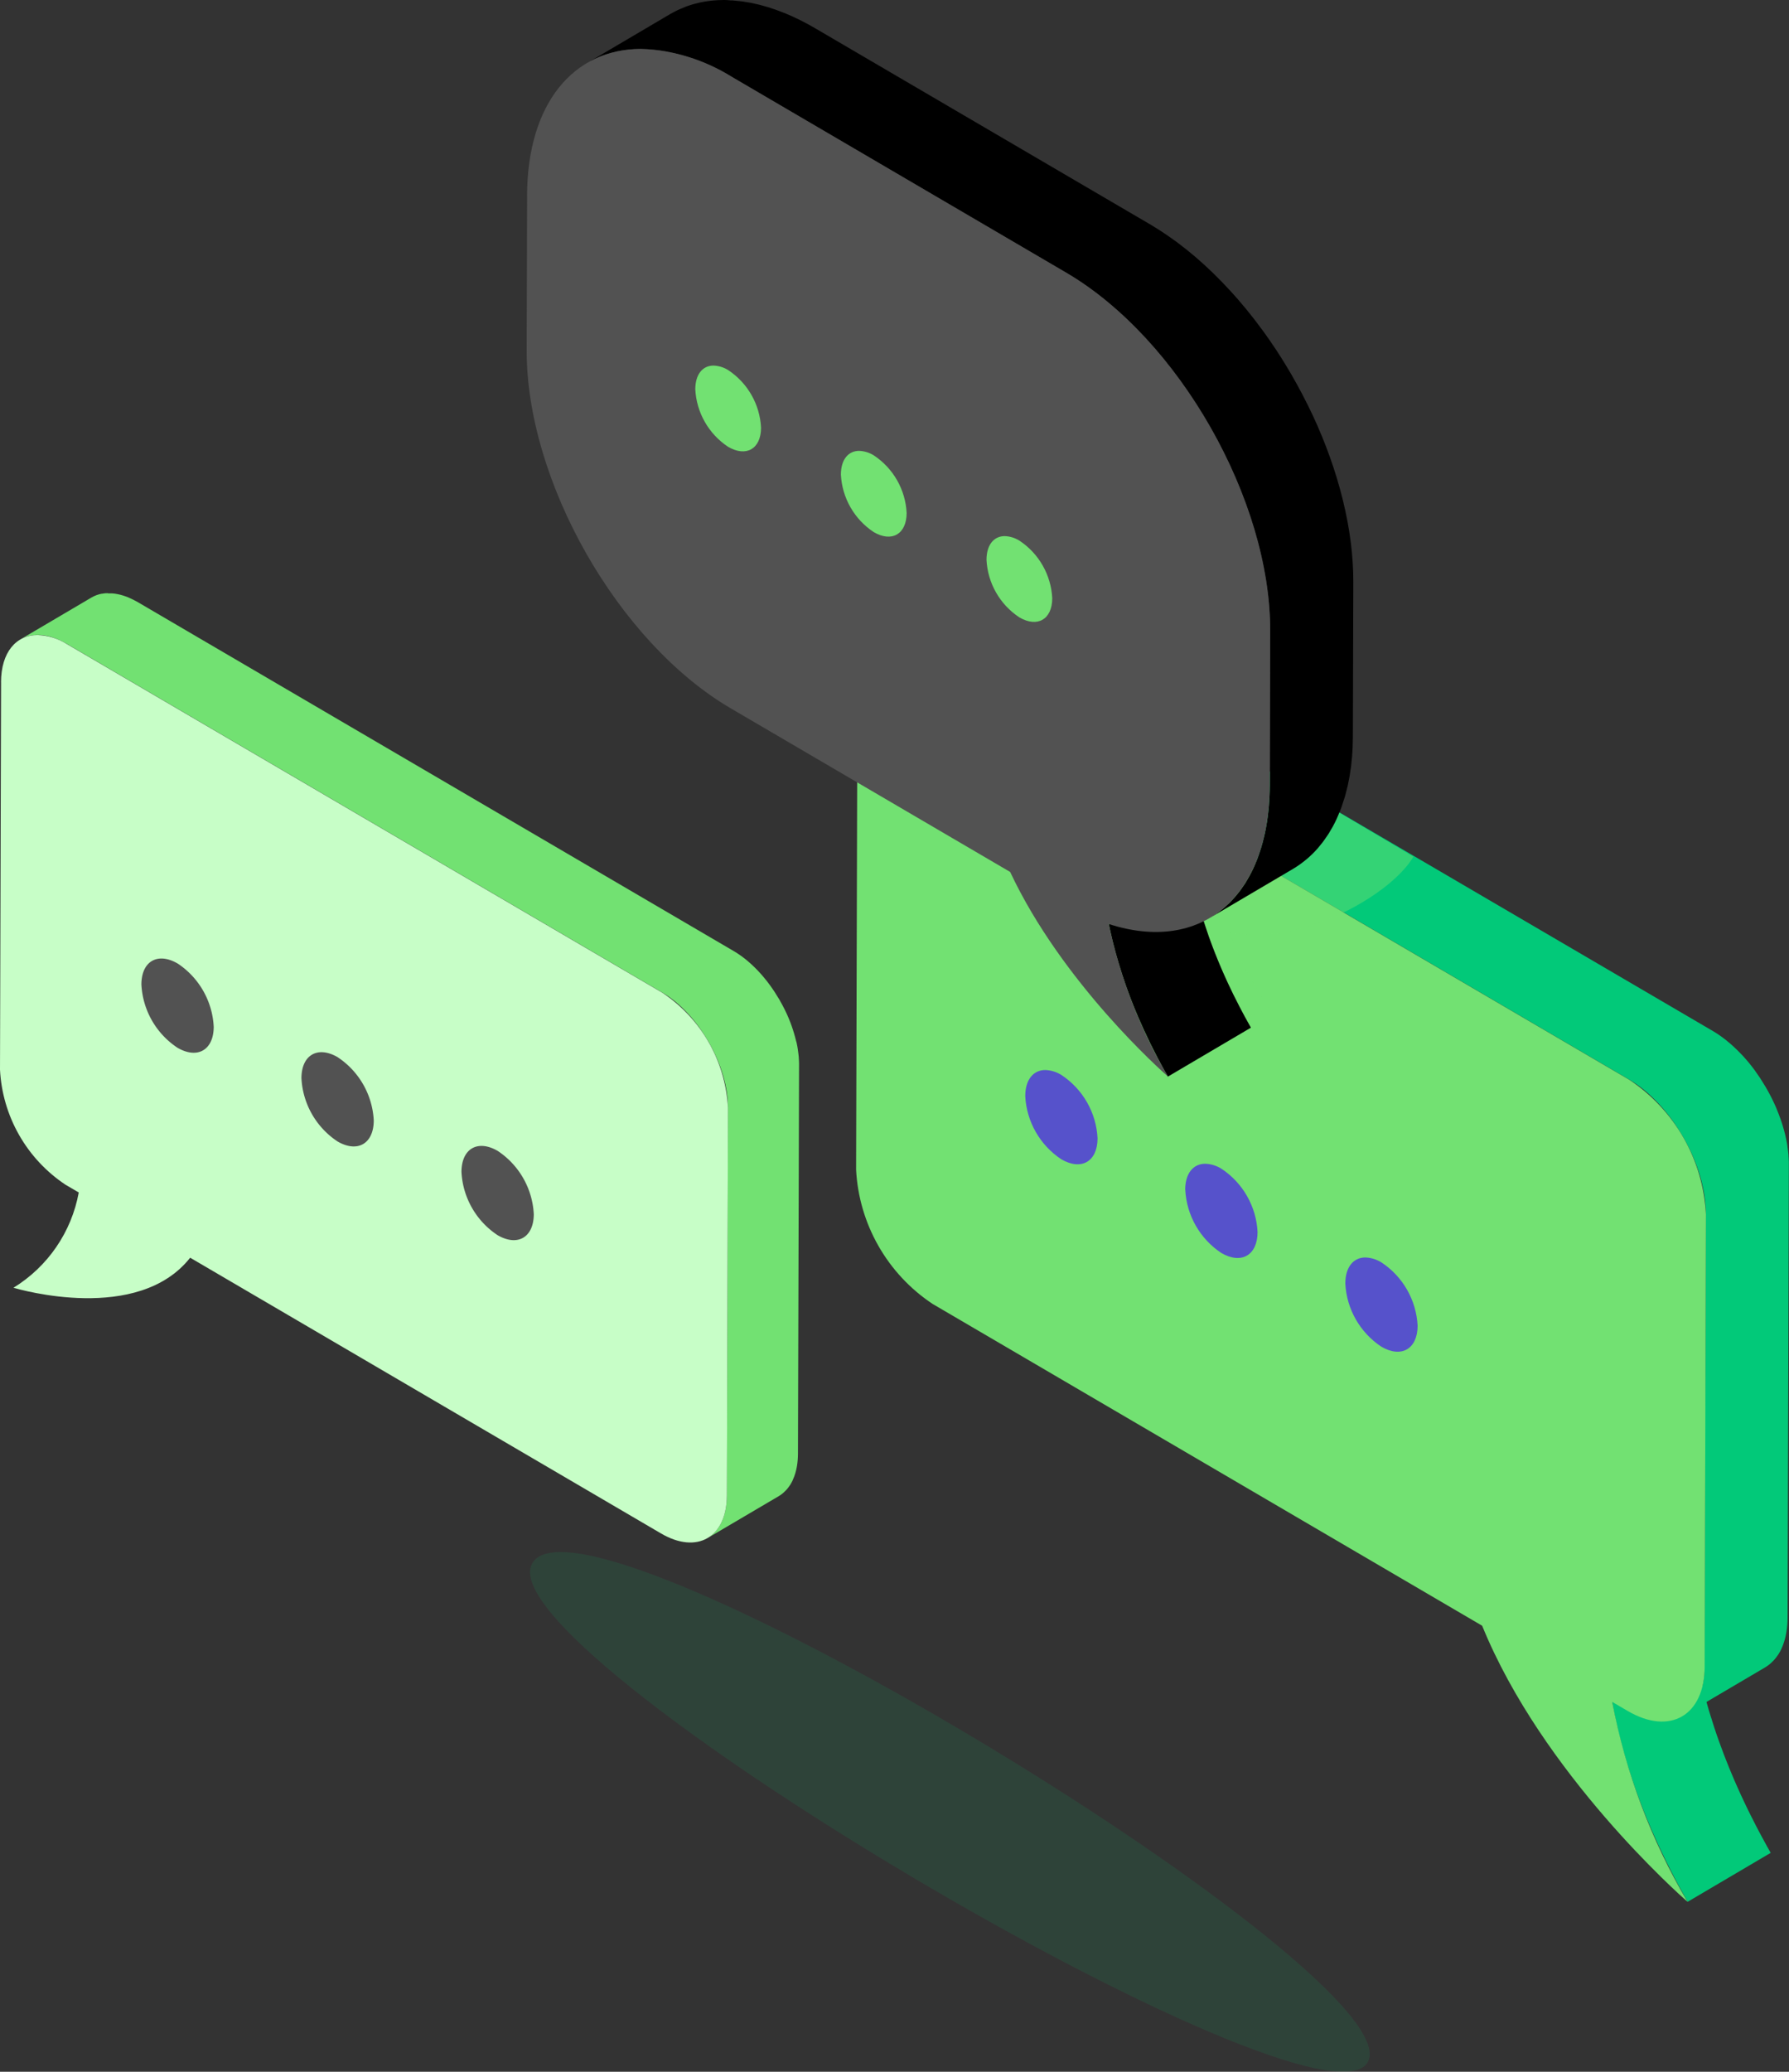 <svg height="178.001" viewBox="0 0 153.786 178.001" width="153.786" xmlns="http://www.w3.org/2000/svg" xmlns:xlink="http://www.w3.org/1999/xlink"><rect x="0" y="0" width="153.786" height="178.001" fill="#333333" stroke="none"/><clipPath id="a"><path d="m0 0h153.786v178.001h-153.786z"/></clipPath><clipPath id="b"><path d="m338.61 351.194q.036.209.076.424c.016.085.034.173.05.259.012.063.024.125.036.189.046.233.094.469.146.712l.005.023c.074.345.157.7.245 1.065.009.037.016.07.025.106.017.07.038.144.055.213q.1.39.206.794c.018.07.034.137.054.208.015.053.032.111.047.164.074.266.153.536.234.81.025.084.046.164.072.249.008.026.017.053.025.079.113.371.231.748.359 1.133l.016.048q.177.532.373 1.084c.008.022.014.043.022.064.045.127.1.259.144.388.083.226.165.452.253.683.013.034.025.067.038.1.055.145.117.293.174.44.079.2.157.4.241.6.016.04.03.078.046.117.064.156.134.316.2.473.08.191.159.381.243.574.017.039.032.077.049.117.069.157.144.319.215.478.09.2.178.4.272.607l.054.119c.066.142.139.289.207.433.112.238.224.476.341.717.025.05.047.1.072.149.055.111.116.226.172.339.153.307.309.614.47.926.043.081.08.16.123.241.084.16.173.323.259.485.065.122.129.243.2.366.215.4.434.794.664 1.2l7.14-4.206c-.23-.4-.449-.8-.664-1.2-.067-.123-.131-.245-.2-.367q-.2-.364-.381-.724-.242-.468-.471-.927c-.081-.163-.165-.327-.243-.488-.118-.242-.23-.481-.343-.719-.086-.183-.175-.368-.258-.549-.095-.205-.183-.407-.274-.609s-.178-.4-.263-.594-.163-.385-.244-.577-.166-.393-.245-.586-.162-.408-.243-.612c-.07-.179-.142-.359-.209-.535-.088-.232-.171-.458-.254-.686-.055-.15-.113-.3-.165-.45q-.2-.553-.374-1.088l-.016-.046c-.128-.386-.246-.763-.359-1.134-.034-.111-.064-.218-.1-.327-.081-.274-.16-.545-.234-.811-.035-.126-.068-.249-.1-.373-.072-.269-.14-.533-.205-.793-.027-.106-.054-.214-.08-.32-.088-.364-.171-.72-.245-1.065-.054-.25-.1-.495-.151-.735l-.036-.19c-.045-.231-.087-.46-.126-.681z" transform="translate(-338.61 -346.988)"/></clipPath><clipPath id="c"><path d="m253.76 223.506h.007zm-60.19-94.769q-.106 0-.21.01h-.06c-.016 0-.031 0-.047.007-.1.011-.2.025-.3.044h-.033-.006a3.358 3.358 0 0 0 -.42.117l-.037.01-.03.012c-.06.022-.117.047-.175.072-.028.012-.057.023-.085.036-.085.041-.167.083-.248.131l-7.14 4.206c.08-.047.163-.09.248-.13.027-.014.056-.025.085-.037.057-.026.115-.05.175-.072l.068-.023a3.352 3.352 0 0 1 .419-.117l.039-.007c.1-.019.2-.033.3-.044l.107-.009c.069-.006.139-.009.21-.011h.115c.056 0 .114 0 .171.005l.133.007c.047 0 .094.01.142.015s.1.011.156.019l.133.022c.056.01.112.02.169.032l.115.026c.06.014.121.029.182.045l.116.033c.065.019.131.04.2.062l.1.032c.09.031.18.065.271.1l.028.011c.1.041.2.085.3.131l.092.044c.072.034.144.07.217.108l.106.056c.1.051.191.1.287.159l59.767 34.98c.221.129.44.271.656.423l.041.029q.3.214.594.454l.066.055q.285.237.56.5l.063.06q.281.269.55.558l.041.043q.286.31.557.641l.013.016q.273.334.53.687l.03.044c.148.2.291.415.43.628.095.146.185.3.275.444.071.117.144.233.213.352.034.059.065.118.1.178.114.2.226.41.33.618l.037.072q.191.384.361.775c.005.011.01.023.015.035q.165.384.308.772c.007.018.014.037.02.056q.144.4.264.8l.011.04c.077.257.144.515.2.772l.017.072c.059.261.11.521.151.78v.021q.062.394.094.782v.063c.02.259.032.516.031.769l-.108 38.87c0 .253-.014.495-.035.729 0 .022 0 .043-.007.064-.021.215-.052.421-.09.62 0 .027-.01.052-.016.079q-.06.288-.142.552c-.01.034-.021.066-.032.1a4.944 4.944 0 0 1 -.189.489c-.005.011-.009.025-.015.036a4.255 4.255 0 0 1 -.265.485c-.016.025-.034.047-.051.071a3.729 3.729 0 0 1 -.247.329c-.034.04-.068.077-.1.115a3.253 3.253 0 0 1 -.246.241c-.036.032-.07.065-.108.095a3.2 3.2 0 0 1 -.375.265l7.132-4.2a3.2 3.2 0 0 0 .382-.27c.037-.03.072-.063.108-.094a3.352 3.352 0 0 0 .247-.242c.035-.038.07-.075.1-.115a3.746 3.746 0 0 0 .248-.33c.016-.025.034-.046.05-.071l.012-.018a4.244 4.244 0 0 0 .249-.458v-.01c.005-.011.01-.024.015-.036.049-.107.1-.217.139-.333.018-.05.034-.1.051-.156.011-.033.022-.065.032-.1s.022-.062.031-.095q.048-.165.087-.339c.009-.038.016-.079.023-.118s.011-.053.016-.079c.009-.043.018-.085.025-.129.018-.1.034-.209.047-.316.007-.057.011-.117.018-.175 0-.021 0-.043.007-.064s.006-.052.008-.079q.012-.153.019-.311t.007-.319v-.019l.108-38.87v-.052c0-.081 0-.162 0-.244 0-.106-.008-.212-.015-.319 0-.05-.008-.1-.012-.153v-.063c0-.036 0-.071-.008-.106q-.015-.161-.036-.324t-.047-.333c0-.006 0-.012 0-.018s0-.014 0-.021c-.016-.1-.032-.2-.05-.3-.021-.115-.045-.231-.07-.347-.01-.045-.021-.09-.031-.136l-.016-.073c-.011-.047-.021-.093-.032-.14q-.044-.177-.092-.354c-.025-.092-.052-.185-.08-.278l-.011-.04c0-.012-.007-.024-.01-.035q-.052-.173-.109-.346t-.117-.341l-.028-.074-.02-.055c-.025-.066-.048-.133-.074-.2-.042-.109-.085-.217-.129-.326-.034-.083-.07-.165-.1-.247l-.015-.036-.016-.038c-.047-.109-.1-.217-.146-.324s-.111-.237-.169-.354c-.009-.02-.02-.039-.03-.059l-.036-.072c-.046-.09-.09-.181-.138-.27-.061-.117-.128-.232-.192-.349-.033-.059-.064-.119-.1-.177l-.037-.068c-.056-.1-.118-.189-.176-.284-.09-.149-.18-.3-.275-.444-.015-.023-.029-.048-.044-.071q-.187-.284-.386-.557l-.03-.043v-.006q-.144-.2-.293-.39c-.077-.1-.155-.2-.233-.292l-.013-.016-.008-.01q-.126-.153-.255-.3t-.257-.289l-.037-.039-.041-.043c-.064-.069-.128-.138-.193-.2q-.138-.142-.278-.278l-.079-.075-.063-.06c-.049-.045-.1-.093-.146-.138q-.145-.132-.292-.258c-.041-.035-.082-.068-.122-.1l-.066-.054-.1-.086q-.142-.114-.287-.222c-.068-.05-.136-.1-.2-.147l-.041-.029-.04-.029q-.138-.1-.277-.186t-.275-.171l-.064-.038-59.786-34.983c-.07-.041-.138-.08-.207-.117l-.081-.042-.106-.055-.081-.043c-.045-.023-.091-.044-.137-.065l-.092-.044-.036-.017c-.088-.04-.175-.077-.262-.112l-.028-.011c-.078-.031-.156-.061-.232-.089l-.039-.013-.1-.032c-.042-.014-.084-.029-.126-.042l-.072-.02-.116-.033-.084-.023c-.033-.009-.066-.015-.1-.023l-.115-.026-.056-.013c-.038-.007-.075-.012-.113-.019s-.089-.016-.133-.022l-.041-.007c-.039-.005-.076-.008-.115-.012s-.095-.011-.142-.015h-.037c-.033 0-.064 0-.1 0-.057 0-.115-.005-.171-.006h-.043-.073" transform="translate(-184.779 -128.733)"/></clipPath><clipPath id="d"><path d="m179.913 143.738-.108 38.87a14.769 14.769 0 0 0 6.567 11.533l47.249 27.654c5.18 12.716 17.035 23.175 17.658 23.725a53.489 53.489 0 0 1 -6.477-17.181l1.336.782c3.624 2.121 6.6.4 6.612-3.82l.108-38.87a14.77 14.77 0 0 0 -6.568-11.531l-59.767-34.98a5.909 5.909 0 0 0 -2.942-.909c-2.162 0-3.66 1.735-3.668 4.728" transform="translate(-179.805 -139.01)"/></clipPath><clipPath id="e"><path d="m0 0h21.522v22.465h-21.522z"/></clipPath><clipPath id="f"><path d="m11.791 124.512c-.061 0-.12 0-.18.009h-.052l-.04.006c-.088.009-.174.021-.258.038h-.028-.006a2.879 2.879 0 0 0 -.359.1l-.033.009-.026.011c-.051.019-.1.04-.149.062-.024.011-.049.02-.072.031-.072.034-.142.071-.21.111l-6.116 3.6c.069-.041.14-.078.212-.112l.072-.031c.05-.022.1-.044.151-.063l.057-.019a2.876 2.876 0 0 1 .359-.1l.034-.006c.084-.016.171-.029.259-.038l.091-.008c.059 0 .119-.007.18-.009h.1.146l.115.006.12.013c.045 0 .089.009.135.016l.113.019c.048.009.1.017.145.027l.1.022c.052.012.1.025.156.039l.1.028q.085.025.169.053l.083.028c.078.027.156.056.235.088l.021.008c.086.034.171.072.258.112l.079.038c.062.029.124.06.187.092l.09.048c.081.043.164.088.246.137l51.2 29.964q.285.167.562.363l.035.025q.258.184.509.389l.056.047q.244.2.479.425l.054.051q.241.23.471.478l.035.036q.244.266.477.549l.011.014q.233.285.453.588l.028.04c.126.175.248.354.366.535.081.124.157.251.234.378.061.1.125.2.184.3.028.05.055.1.083.151.1.176.194.352.284.532l.031.06c.108.219.212.441.309.664l.014.032q.141.328.263.66c.005.016.011.031.017.047q.123.341.226.682l.01.035q.1.331.175.66c0 .021.009.042.014.063.05.224.094.447.13.668a.12.12 0 0 0 0 .017c.035.225.061.449.08.67v.054c.017.222.027.442.027.659l-.092 33.315c0 .216-.011.424-.03.625 0 .018 0 .036-.005.055q-.028.276-.077.531l-.014.068c-.034.165-.075.322-.122.473-.009.029-.018.057-.027.085a4.317 4.317 0 0 1 -.162.419c0 .01-.009.021-.013.031a3.565 3.565 0 0 1 -.228.416c-.013.021-.029.039-.042.06a3.122 3.122 0 0 1 -.212.283c-.029.034-.059.066-.088.1a2.874 2.874 0 0 1 -.212.207c-.03.027-.06.055-.092.081a2.731 2.731 0 0 1 -.327.231l6.116-3.6a2.681 2.681 0 0 0 .327-.231c.032-.025.061-.054.092-.08.073-.065.144-.134.212-.207.03-.032.06-.064.088-.1a3.121 3.121 0 0 0 .212-.284c.013-.02.029-.038.043-.059l.01-.015a3.621 3.621 0 0 0 .213-.393.083.083 0 0 0 0-.009c0-.01.009-.021.013-.031.042-.092.082-.186.118-.284.016-.043.029-.09.044-.134.01-.028.019-.056.028-.085s.018-.054.027-.081c.027-.095.052-.192.074-.291.007-.033.014-.068.02-.1s.009-.045.014-.068.015-.072.022-.109c.015-.089.029-.179.04-.271.006-.05.01-.1.015-.15 0-.018 0-.036.006-.055s0-.045.007-.068c.007-.087.013-.176.016-.267s.006-.181.006-.273c0-.006 0-.011 0-.016l.093-33.3q0-.127 0-.255c0-.091-.007-.182-.012-.273 0-.044-.007-.087-.01-.131 0-.018 0-.035 0-.054s0-.061-.007-.092c-.009-.092-.019-.185-.031-.278s-.025-.19-.04-.286v-.015c0-.005 0-.011 0-.017q-.02-.128-.043-.256c-.018-.1-.038-.2-.06-.3-.008-.038-.018-.077-.026-.115l-.024-.06c-.009-.041-.018-.081-.028-.121-.025-.1-.051-.2-.079-.3-.021-.079-.044-.158-.068-.236l-.01-.035c0-.011-.007-.021-.009-.032-.03-.1-.061-.2-.094-.3s-.066-.2-.1-.292c-.007-.021-.015-.041-.023-.062l-.017-.046c-.022-.058-.043-.116-.064-.173-.036-.093-.073-.187-.111-.279-.029-.07-.059-.14-.088-.209l-.013-.031-.014-.034q-.061-.139-.125-.277c-.047-.1-.1-.2-.145-.3-.008-.016-.017-.032-.025-.048l-.031-.06c-.04-.079-.079-.158-.121-.237-.052-.1-.108-.2-.163-.293-.028-.051-.055-.1-.084-.152-.011-.02-.021-.039-.033-.059-.048-.083-.1-.162-.151-.244-.077-.127-.153-.255-.235-.379-.013-.02-.025-.041-.038-.061q-.16-.243-.329-.476l-.027-.038q-.123-.169-.251-.334c-.065-.084-.132-.167-.2-.249l-.011-.014-.007-.009c-.072-.088-.144-.174-.218-.259s-.147-.167-.22-.248l-.031-.033-.035-.037c-.055-.059-.11-.118-.166-.176q-.117-.121-.237-.238l-.068-.064-.055-.052-.125-.118q-.124-.113-.25-.221l-.1-.086-.057-.047-.089-.073c-.081-.065-.163-.129-.246-.19-.057-.043-.116-.084-.174-.126l-.035-.025-.034-.025c-.079-.054-.158-.108-.237-.159s-.157-.1-.236-.146l-.055-.033-51.2-29.964c-.059-.035-.118-.068-.178-.1l-.069-.036-.09-.047-.07-.036c-.039-.02-.078-.038-.117-.056l-.078-.038-.031-.015q-.113-.051-.224-.1l-.021-.008c-.068-.027-.135-.053-.2-.077l-.034-.011-.083-.028-.108-.036-.061-.017-.1-.028-.072-.02-.085-.019-.1-.022-.048-.011-.1-.017-.113-.019-.036-.006c-.033 0-.065-.007-.1-.01l-.121-.013h-.032-.083c-.049 0-.1 0-.147 0h-.037c-.021 0-.041 0-.062 0" transform="translate(-4.261 -124.509)"/></clipPath><clipPath id="g"><path d="m.093 137.362-.093 33.296a12.649 12.649 0 0 0 5.625 9.877l1.145.67a12.182 12.182 0 0 1 -5.613 8.186c.535.155 10.707 3.093 15.19-2.581l40.475 23.69c3.1 1.817 5.652.345 5.662-3.271l.093-33.3a12.65 12.65 0 0 0 -5.626-9.877l-51.2-29.964a5.065 5.065 0 0 0 -2.52-.779c-1.852 0-3.135 1.486-3.142 4.05" transform="translate(0 -133.312)"/></clipPath><clipPath id="h"><path d="m215.331 226.856a6.936 6.936 0 0 0 3.1 5.435c1.716 1 3.111.2 3.117-1.8a6.936 6.936 0 0 0 -3.1-5.437 2.8 2.8 0 0 0 -1.393-.432c-1.018 0-1.719.817-1.723 2.232" transform="translate(-215.331 -224.624)"/></clipPath><linearGradient id="i" gradientUnits="objectBoundingBox" x1="-8.05" x2="-8.011" y1="8.527" y2="8.527"><stop offset="0" stop-color="#7775f2"/><stop offset=".307" stop-color="#716feb"/><stop offset=".727" stop-color="#625fda"/><stop offset="1" stop-color="#5652cb"/></linearGradient><clipPath id="j"><path d="m248.94 246.527a6.935 6.935 0 0 0 3.1 5.436c1.715 1 3.11.2 3.115-1.8a6.935 6.935 0 0 0 -3.1-5.435 2.8 2.8 0 0 0 -1.4-.432c-1.018 0-1.718.817-1.722 2.231" transform="translate(-248.94 -244.296)"/></clipPath><linearGradient id="k" x1="-9.339" x2="-9.3" xlink:href="#i" y1="7.736" y2="7.736"/><clipPath id="l"><path d="m282.552 266.2a6.933 6.933 0 0 0 3.1 5.436c1.716 1 3.11.2 3.116-1.8a6.932 6.932 0 0 0 -3.1-5.435 2.8 2.8 0 0 0 -1.394-.432c-1.017 0-1.717.817-1.721 2.232" transform="translate(-282.552 -263.967)"/></clipPath><linearGradient id="m" x1="-10.628" x2="-10.59" xlink:href="#i" y1="6.946" y2="6.946"/><clipPath id="n"><path d="m232.875 187.9c.034.169.069.342.107.518 0 .014.007.03.01.045q.089.411.194.844c.006.024.011.046.017.071.011.046.025.095.036.141q.084.336.178.685c.014.052.025.1.039.152.009.031.019.064.027.095.08.291.164.586.256.889l.006.018c.086.284.178.575.275.869.01.031.019.061.029.093.022.067.047.137.07.205.066.2.133.393.2.593.02.056.037.109.057.166s.045.121.067.18c.065.18.133.362.2.545.028.074.053.147.082.222.018.047.038.1.056.143.068.174.138.35.209.526.036.09.069.177.106.268.015.037.032.074.047.111.072.174.147.351.223.528.043.1.083.2.128.3l.038.084c.083.19.171.383.258.576.047.1.091.2.139.309.007.017.017.035.025.052q.228.491.473.993v.006l.019.037c.172.35.353.706.54 1.065.021.041.041.081.062.122.077.147.158.3.238.444.053.1.1.2.158.3.165.3.334.608.51.916l7.14-4.206c-.176-.309-.345-.614-.51-.917-.054-.1-.1-.2-.157-.294-.1-.19-.2-.379-.3-.567-.186-.357-.366-.711-.537-1.059l-.025-.049q-.247-.5-.473-.993c-.056-.12-.108-.238-.162-.357-.088-.194-.176-.388-.26-.579-.056-.13-.11-.257-.165-.385-.076-.177-.151-.354-.223-.529-.053-.127-.1-.253-.153-.379-.071-.176-.141-.352-.209-.526-.047-.123-.094-.245-.14-.367-.069-.182-.136-.363-.2-.541q-.063-.175-.125-.348c-.07-.2-.138-.4-.2-.592-.033-.1-.068-.2-.1-.3-.1-.294-.189-.585-.275-.869 0-.007 0-.014-.006-.02-.092-.3-.176-.6-.256-.891-.023-.082-.045-.163-.066-.245q-.094-.349-.178-.685c-.018-.071-.036-.143-.053-.213q-.105-.433-.194-.844c-.041-.191-.081-.379-.117-.562z" transform="translate(-232.875 -183.693)"/></clipPath><clipPath id="o"><path d="m135.025 0c-.169 0-.336.006-.5.015l-.081.006c-.111.007-.222.013-.332.023-.082.008-.163.02-.244.029l-.169.02c-.2.028-.406.06-.6.1l-.033.007c-.067.014-.131.033-.2.048-.157.036-.313.073-.466.117-.083.023-.164.052-.246.078-.1.032-.2.061-.3.1l-.08.033c-.159.059-.314.125-.469.193-.074.033-.151.063-.225.1-.225.107-.446.222-.661.348l-7.14 4.206c.215-.126.436-.241.661-.349.074-.035.15-.065.225-.1.154-.068.309-.134.468-.193.125-.047.253-.088.381-.129.082-.026.163-.055.246-.079.153-.044.309-.081.466-.117.066-.015.131-.034.2-.047.207-.043.418-.078.632-.107l.168-.02c.19-.023.382-.041.577-.053l.081-.005c.2-.011.408-.013.616-.011.151 0 .3.008.456.015.119.006.237.009.357.019s.251.025.377.039.277.03.418.05c.117.017.234.038.352.059.151.026.3.052.454.085.1.021.2.045.305.068.162.038.325.078.489.122.1.027.205.056.309.086.175.051.351.106.528.165.087.029.174.056.261.086q.36.125.724.271l.075.029c.266.108.534.226.8.349.081.038.163.078.244.117.194.092.387.187.582.288.094.048.188.1.282.148.254.136.51.275.767.426l28.7 16.795q.442.259.88.541l.025.016q.413.267.821.554c.094.066.188.136.282.2.181.131.361.262.541.4.111.084.221.17.332.256q.244.19.487.387.177.146.354.294.232.195.462.395c.12.105.241.211.36.318q.226.2.449.413c.12.111.239.223.357.336.152.146.3.3.453.444.109.109.218.217.326.327.158.161.313.326.469.491.1.1.2.205.292.311.191.208.38.42.568.634.055.063.111.123.166.186q.365.421.721.855c.068.083.134.169.2.253.169.21.338.42.5.634.207.267.409.538.61.812.046.062.093.123.138.185.343.471.674.954 1 1.442.078.117.157.234.234.352.12.183.237.368.353.553.1.161.2.322.3.485.115.187.227.377.339.566.09.151.18.3.267.455q.4.687.768 1.387c.089.169.176.339.263.509s.183.356.272.535c.12.243.237.487.353.731.044.093.09.185.133.279q.229.493.444.99c.036.084.071.169.107.253q.16.376.312.753c.045.113.09.226.135.339q.139.354.271.709c.04.106.08.212.118.319q.154.425.3.853c.02.059.041.117.061.176q.17.514.324 1.028c.031.1.059.205.089.307.071.244.14.489.206.733.035.128.067.256.1.384.057.222.112.444.164.665.031.13.061.26.09.39q.075.336.142.672c.025.122.05.244.073.365q.079.413.145.823c.01.064.022.128.033.192q.079.505.14 1.006c.011.088.019.176.029.264.028.246.053.492.074.736.01.113.018.226.027.339q.026.341.041.679c.005.107.011.215.015.322.011.319.019.636.018.952l-.037 13.237q0 .494-.024.971c0 .093-.011.183-.017.275-.012.218-.027.435-.045.647-.011.119-.024.236-.036.353q-.029.274-.065.541c-.018.133-.038.264-.058.395-.025.163-.054.323-.083.483-.026.14-.053.279-.082.416s-.064.289-.1.431-.077.311-.118.462c-.034.126-.07.25-.107.372-.059.2-.122.388-.187.576-.042.12-.082.241-.126.359-.023.06-.047.119-.07.178q-.115.29-.241.567c-.016.034-.03.069-.045.1q-.159.342-.334.664c-.02.038-.043.072-.063.11-.1.175-.2.347-.3.513-.032.051-.066.1-.1.148q-.139.212-.286.413c-.043.058-.086.116-.129.172-.1.131-.2.257-.309.381-.037.044-.074.089-.111.132-.143.161-.289.317-.441.466-.028.028-.058.054-.087.081q-.188.181-.384.347c-.052.044-.1.086-.156.129q-.176.143-.359.275c-.051.037-.1.075-.153.111-.171.119-.345.232-.523.338l7.14-4.206c.178-.105.352-.219.523-.338.052-.036.1-.074.154-.111.122-.088.241-.18.358-.275.052-.043.1-.085.156-.129q.2-.167.384-.347c.029-.027.059-.053.088-.082.151-.149.3-.3.44-.465.038-.043.074-.089.112-.133.105-.124.208-.25.308-.381.043-.057.087-.115.129-.173.1-.134.193-.272.286-.413.033-.05.067-.1.1-.149.012-.018.025-.036.036-.054.093-.148.18-.3.267-.456.021-.038.044-.074.065-.112q.166-.3.318-.626l.016-.038c.016-.033.03-.068.045-.1q.126-.277.241-.566c.023-.06.047-.12.07-.18s.039-.1.057-.145c.025-.068.045-.142.069-.212.066-.189.129-.381.188-.577.017-.056.038-.108.054-.166s.034-.139.053-.207q.063-.228.119-.463c.018-.073.038-.142.056-.216s.027-.143.042-.214q.044-.207.083-.418c.014-.078.032-.152.046-.231s.024-.168.037-.251c.02-.131.04-.262.058-.395.009-.071.022-.14.031-.211.014-.108.022-.22.034-.329s.025-.234.036-.354c0-.052.011-.1.016-.155.013-.16.02-.326.03-.489.005-.093.013-.184.017-.278 0-.024 0-.047 0-.071q.018-.418.02-.849v-.05l.037-13.238q0-.395-.011-.794c0-.052-.006-.1-.007-.157 0-.107-.01-.214-.015-.322-.006-.125-.01-.248-.018-.374-.006-.1-.016-.2-.024-.306s-.017-.226-.027-.339c-.006-.072-.01-.143-.016-.215-.017-.173-.038-.347-.058-.521-.01-.088-.018-.176-.029-.264 0-.027-.005-.054-.009-.081q-.055-.444-.125-.89c0-.012 0-.024-.006-.036-.01-.063-.022-.126-.032-.188-.037-.224-.073-.448-.115-.672-.009-.051-.021-.1-.031-.153-.023-.122-.049-.244-.073-.365s-.052-.271-.082-.408c-.019-.088-.041-.177-.061-.265q-.044-.2-.09-.39c-.022-.092-.041-.184-.063-.276-.032-.129-.067-.259-.1-.388s-.065-.257-.1-.385c-.016-.057-.029-.115-.045-.171-.051-.187-.107-.374-.162-.561-.03-.1-.058-.205-.088-.308-.007-.025-.014-.05-.021-.074q-.14-.462-.293-.924l-.01-.03c-.019-.057-.04-.115-.059-.172-.079-.237-.16-.474-.244-.71-.017-.049-.036-.1-.054-.147-.039-.106-.079-.212-.119-.319-.051-.137-.1-.274-.152-.41-.038-.1-.079-.2-.118-.3s-.09-.228-.135-.341c-.031-.077-.06-.154-.092-.231-.071-.175-.147-.348-.221-.522-.036-.084-.07-.168-.106-.251-.012-.027-.023-.054-.034-.081q-.189-.433-.388-.864l-.022-.046c-.044-.093-.089-.185-.133-.278-.1-.207-.194-.414-.3-.62-.018-.037-.038-.074-.057-.111-.089-.18-.181-.357-.273-.536-.072-.141-.142-.284-.216-.424-.015-.028-.031-.055-.045-.083q-.371-.7-.768-1.388c-.022-.038-.042-.078-.064-.116-.066-.113-.135-.224-.2-.337-.113-.19-.226-.38-.341-.568-.1-.162-.2-.323-.3-.484-.117-.185-.235-.37-.354-.553-.041-.062-.079-.126-.12-.188s-.077-.109-.114-.165c-.325-.488-.656-.971-1-1.442a.059.059 0 0 1 -.007-.011c-.042-.057-.085-.112-.127-.168-.2-.275-.406-.549-.614-.818l-.043-.056c-.152-.2-.307-.387-.462-.579-.067-.083-.133-.168-.2-.251l-.02-.024q-.335-.409-.68-.807l-.021-.025c-.056-.064-.113-.126-.169-.189-.165-.187-.328-.374-.5-.556l-.07-.074c-.1-.105-.194-.207-.292-.31-.119-.127-.237-.256-.358-.38l-.111-.112c-.108-.111-.217-.218-.326-.326s-.2-.2-.3-.3c-.05-.048-.1-.093-.15-.141-.118-.114-.237-.225-.357-.337-.088-.082-.175-.168-.264-.249-.061-.056-.123-.108-.184-.163-.12-.108-.24-.213-.36-.318-.078-.069-.156-.14-.234-.207s-.152-.125-.228-.188c-.117-.1-.236-.2-.354-.293-.066-.054-.131-.111-.2-.163-.1-.077-.194-.15-.291-.225s-.22-.171-.33-.255l-.145-.112c-.131-.1-.264-.19-.4-.285-.094-.068-.188-.138-.282-.2l-.081-.058q-.367-.255-.738-.495l-.023-.014q-.354-.228-.711-.441l-.171-.1-28.7-16.795q-.277-.163-.552-.314c-.072-.039-.143-.074-.215-.113-.094-.051-.187-.1-.281-.148-.072-.037-.144-.077-.216-.113-.123-.062-.244-.117-.366-.175-.081-.038-.163-.079-.244-.116l-.095-.046q-.351-.159-.7-.3h-.01c-.025-.011-.05-.019-.076-.029-.208-.083-.414-.162-.619-.236l-.1-.034c-.088-.031-.174-.058-.261-.087-.112-.037-.225-.077-.336-.111-.065-.02-.128-.035-.192-.054-.1-.03-.206-.059-.309-.086-.074-.02-.149-.044-.223-.063-.089-.023-.177-.039-.266-.06s-.2-.047-.306-.069l-.148-.034c-.1-.02-.2-.033-.305-.051-.118-.02-.236-.042-.352-.059-.037 0-.075-.014-.112-.018-.1-.014-.2-.02-.306-.032-.126-.014-.253-.029-.378-.039-.032 0-.065-.008-.1-.011-.088-.006-.173 0-.259-.008-.143-.018-.296-.03-.447-.03-.039 0-.076 0-.114 0z" transform="translate(-123.281)"/></clipPath><clipPath id="p"><path d="m110.653 22.9-.037 13.237c-.032 11.271 7.86 25.126 17.533 30.787l24.028 14.063c4.5 9.583 13.115 17.181 13.568 17.58a43.963 43.963 0 0 1 -5.09-13.108c7.866 2.558 13.811-2.187 13.839-11.936l.037-13.237c.031-11.271-7.86-25.125-17.531-30.786l-28.7-16.8a15.771 15.771 0 0 0 -7.851-2.427c-5.774 0-9.775 4.633-9.8 12.624" transform="translate(-110.616 -10.276)"/></clipPath><clipPath id="q"><path d="m146.029 78.776a6.312 6.312 0 0 0 2.817 4.946c1.561.913 2.831.181 2.836-1.638a6.31 6.31 0 0 0 -2.818-4.946 2.546 2.546 0 0 0 -1.268-.393c-.926 0-1.563.743-1.567 2.03" transform="translate(-146.029 -76.746)"/></clipPath><clipPath id="r"><path d="m176.61 96.675a6.31 6.31 0 0 0 2.818 4.946c1.56.913 2.829.181 2.835-1.638a6.31 6.31 0 0 0 -2.816-4.946 2.554 2.554 0 0 0 -1.269-.393c-.926 0-1.563.743-1.567 2.031" transform="translate(-176.61 -94.644)"/></clipPath><clipPath id="s"><path d="m207.193 114.573a6.308 6.308 0 0 0 2.817 4.946c1.561.914 2.83.181 2.835-1.638a6.308 6.308 0 0 0 -2.816-4.946 2.551 2.551 0 0 0 -1.269-.393c-.926 0-1.563.744-1.566 2.031" transform="translate(-207.193 -112.542)"/></clipPath><clipPath id="t"><path d="m0 0h72.175v44.651h-72.175z"/></clipPath><g clip-path="url(#a)"><g clip-path="url(#b)" transform="translate(138.589 142.018)"><path d="m0 0h20.317v24.826h-20.317z" fill="#02c979" transform="matrix(.935 -.355 .355 .935 -7.092 2.69)"/></g><g clip-path="url(#c)" transform="translate(75.628 52.689)"><path d="m0 0h112.512v119.843h-112.512z" fill="#02c979" transform="matrix(.892 -.451 .451 .892 -38.162 19.296)"/></g><g clip-path="url(#d)" transform="translate(73.592 56.895)"><path d="m0 0h121.676v129.126h-121.676z" fill="#72e172" transform="matrix(.81 -.587 .587 .81 -50.622 36.681)"/></g><g clip-path="url(#a)"><g clip-path="url(#e)" opacity=".45" transform="translate(99.975 64.976)"><path d="m249.982 173.853a29.967 29.967 0 0 0 3.377 6.5c-3.745 2.169-5.506-.032-7.646-3.558-3.675-5.822.191-14.921 5.526-18.046l14.548 8.633c-1.995 3.413-10.065 7.835-15.805 6.466" fill="#72e172" transform="translate(-244.265 -158.754)"/></g></g><g clip-path="url(#f)" transform="translate(1.744 50.96)"><path d="m0 0h100.627v104.645h-100.627z" fill="#72e172" transform="matrix(.834 -.552 .552 .834 -37.356 24.712)"/></g><g clip-path="url(#g)" transform="translate(0 54.563)"><path d="m0 0h93.613v99.678h-93.613z" fill="#c7fec7" transform="matrix(.867 -.498 .498 .867 -34.113 19.567)"/></g><g clip-path="url(#a)" fill="#525252"><path d="m32.817 201.639a6.936 6.936 0 0 1 3.1 5.436c-.006 2-1.4 2.8-3.117 1.8a6.934 6.934 0 0 1 -3.1-5.435c.006-2 1.4-2.8 3.116-1.8" transform="translate(-17.545 -118.855)"/><path d="m66.427 221.31a6.937 6.937 0 0 1 3.1 5.435c-.006 2-1.4 2.8-3.116 1.8a6.934 6.934 0 0 1 -3.1-5.436c.005-2 1.4-2.8 3.117-1.8" transform="translate(-37.398 -130.475)"/><path d="m100.038 240.981a6.934 6.934 0 0 1 3.1 5.435c-.006 2-1.4 2.8-3.116 1.8a6.931 6.931 0 0 1 -3.1-5.435c.006-2 1.4-2.8 3.116-1.8" transform="translate(-57.253 -142.095)"/></g><g clip-path="url(#h)" transform="translate(88.132 91.936)"><path d="m0 0h10.672v10.182h-10.672z" fill="url(#i)" transform="matrix(.6 -.8 .8 .6 -4.168 5.55)"/></g><g clip-path="url(#j)" transform="translate(101.888 99.987)"><path d="m0 0h10.672v10.182h-10.672z" fill="url(#k)" transform="matrix(.6 -.8 .8 .6 -4.168 5.55)"/></g><g clip-path="url(#l)" transform="translate(115.645 108.038)"><path d="m0 0h10.671v10.181h-10.671z" fill="url(#m)" transform="matrix(.6 -.8 .8 .6 -4.168 5.55)"/></g><g clip-path="url(#n)" transform="translate(95.313 75.183)"><path d="m0 0h12.229v17.314h-12.229z"/></g><g clip-path="url(#o)" transform="translate(50.457)"><path d="m0 0h95.592v100.776h-95.592z" transform="matrix(.878 -.479 .479 .878 -33.153 18.083)"/></g><g clip-path="url(#p)" transform="translate(45.274 4.206)"><path d="m0 0h104.888v108.948h-104.888z" fill="#525252" transform="matrix(.786 -.619 .619 .786 -42.947 33.796)"/></g><g clip-path="url(#q)" transform="translate(59.768 31.411)"><path d="m0 0h5.663v7.89h-5.663z" fill="#72e172" transform="translate(-.005)"/></g><g clip-path="url(#r)" transform="translate(72.284 38.737)"><path d="m0 0h5.663v7.89h-5.663z" fill="#72e172" transform="translate(-.005)"/></g><g clip-path="url(#s)" transform="translate(84.801 46.062)"><path d="m0 0h5.662v7.891h-5.662z" fill="#72e172" transform="translate(-.005)"/></g><g clip-path="url(#a)"><g clip-path="url(#t)" opacity=".09" transform="translate(45.563 133.35)"><path d="m111.6 326.641c-5.3 7.3 67.679 50.279 71.732 42.992s-66.432-50.288-71.732-42.992" fill="#04e87f" transform="translate(-111.322 -325.811)"/></g></g></g></svg>